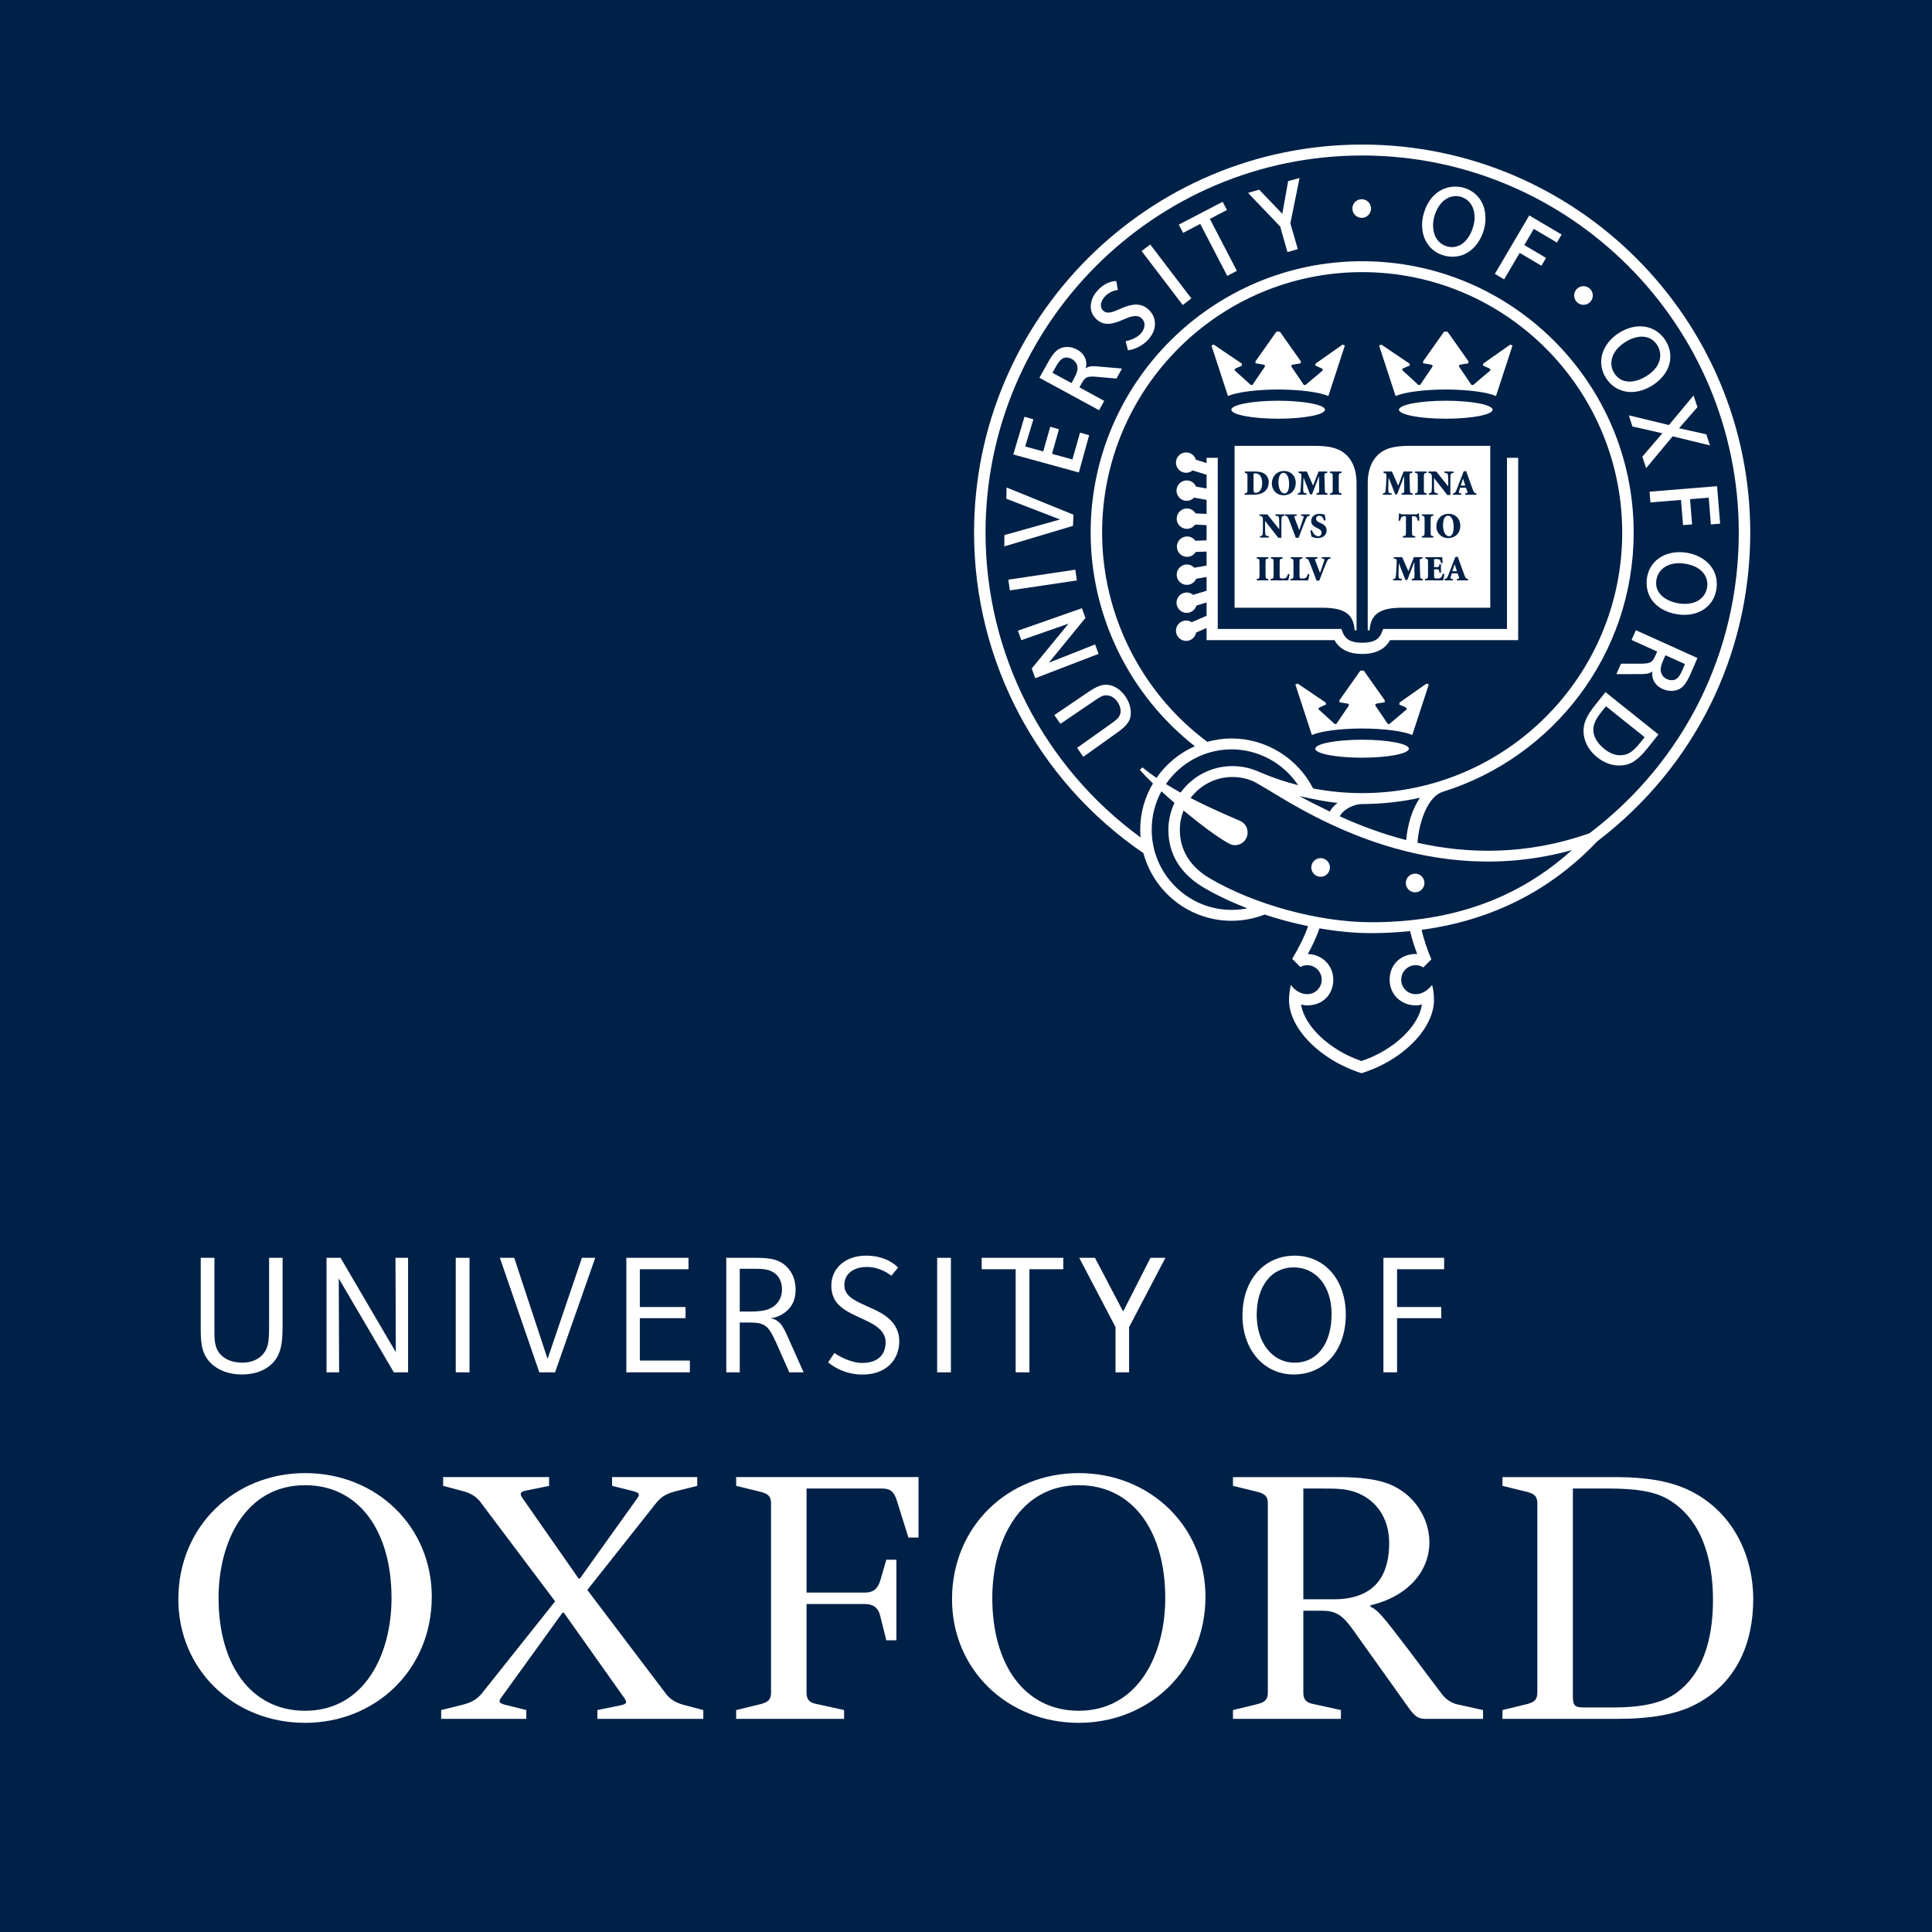 <svg width="109" height="109" viewBox="0 0 109 109" fill="none" xmlns="http://www.w3.org/2000/svg">
<path d="M0 0V109H109V0H0Z" fill="#002147"/>
<path d="M24.36 90.082C24.36 94.206 21.182 97.199 17.212 97.199C13.164 97.199 10.062 94.172 10.062 90.23C10.062 86.103 13.239 83.11 17.212 83.11C21.259 83.11 24.36 86.141 24.36 90.082ZM22.089 90.157C22.089 86.407 20.274 83.792 17.212 83.792C13.883 83.792 12.331 86.933 12.331 90.157C12.331 93.904 14.147 96.518 17.212 96.518C20.54 96.518 22.089 93.377 22.089 90.157Z" fill="white"/>
<path d="M68.01 90.082C68.01 94.206 64.833 97.199 60.862 97.199C56.814 97.199 53.711 94.172 53.711 90.23C53.711 86.103 56.89 83.11 60.862 83.11C64.909 83.11 68.01 86.141 68.01 90.082ZM65.742 90.157C65.742 86.407 63.924 83.792 60.862 83.792C57.533 83.792 55.983 86.933 55.983 90.157C55.983 93.904 57.798 96.518 60.862 96.518C64.19 96.518 65.742 93.377 65.742 90.157Z" fill="white"/>
<path d="M73.532 90.23H75.235C77.807 90.23 78.375 88.604 78.375 87.048C78.375 85.874 77.845 84.775 76.635 84.246C75.992 83.98 75.386 83.98 74.554 83.98H73.532V90.23V90.23ZM76.673 92.426C75.878 91.29 75.575 90.875 74.593 90.875H73.532V95.496C73.532 95.875 73.684 96.061 74.101 96.139L75.651 96.479V96.974H69.561V96.479L70.961 96.139C71.376 96.027 71.528 95.875 71.528 95.496V84.814C71.528 84.434 71.376 84.284 70.961 84.171L69.561 83.83V83.336H75.499C76.749 83.336 77.618 83.451 78.337 83.714C79.812 84.284 80.644 85.688 80.644 87.01C80.644 88.678 79.396 90.082 77.315 90.569V90.645C77.732 90.838 77.958 91.102 79.434 93.036L81.287 95.496C81.551 95.875 81.892 96.1 82.308 96.178L83.67 96.479V96.974H80.417C80.039 96.974 79.85 96.858 79.51 96.403L76.673 92.426Z" fill="white"/>
<path d="M50.005 87.995H50.573V92.542H50.005L49.664 91.179C49.55 90.684 49.248 90.496 48.795 90.496H45.503V95.496C45.503 95.875 45.655 96.061 46.071 96.138L47.622 96.479V96.974H41.533V96.479L42.932 96.138C43.348 96.026 43.5 95.875 43.5 95.496V84.814C43.5 84.434 43.348 84.284 42.932 84.171L41.533 83.83V83.335H51.821V86.748H51.253L50.611 84.7C50.459 84.171 50.232 83.98 49.779 83.98H45.504V89.851H48.795C49.248 89.851 49.513 89.664 49.665 89.169L50.005 87.995Z" fill="white"/>
<path d="M84.766 96.974V96.479L86.165 96.139C86.583 96.027 86.733 95.876 86.733 95.496V84.814C86.733 84.434 86.583 84.284 86.165 84.171L84.766 83.83V83.336H91.159C92.899 83.336 94.147 83.564 95.169 84.018C97.741 85.194 98.914 87.73 98.914 90.23C98.914 92.657 98.006 94.927 95.698 96.139C94.64 96.711 93.165 96.975 91.236 96.975H84.766V96.974ZM88.738 83.98V95.721C88.738 96.216 88.852 96.332 89.344 96.332H91.008C92.596 96.332 93.769 96.1 94.601 95.496C96.001 94.475 96.644 92.618 96.644 90.268C96.644 87.958 96.001 85.688 94.11 84.588C93.316 84.132 92.294 83.98 90.705 83.98H88.738V83.98Z" fill="white"/>
<path d="M29.694 96.479V96.974H24.89V96.479L26.099 96.178C26.555 96.061 26.856 95.914 27.158 95.573L31.32 90.346L27.158 84.814C26.895 84.434 26.555 84.246 26.137 84.132L25.002 83.83V83.335H30.979V83.83L29.694 84.093C29.238 84.171 29.352 84.359 29.578 84.663L32.642 89.057H32.718L35.858 84.663C36.085 84.359 36.161 84.246 35.745 84.132L34.534 83.83V83.335H39.338V83.83L38.128 84.132C37.675 84.246 37.371 84.396 37.068 84.737L33.135 89.703L37.522 95.496C37.788 95.875 38.128 96.061 38.544 96.178L39.679 96.479V96.974H33.703V96.479L34.988 96.216C35.443 96.139 35.367 95.991 35.139 95.682L31.811 90.986H31.735L28.369 95.65C28.142 95.953 28.066 96.062 28.482 96.178L29.694 96.479Z" fill="white"/>
<path d="M15.366 76.918C14.989 77.295 14.425 77.546 13.638 77.546C12.952 77.546 12.316 77.33 11.886 76.898C11.298 76.31 11.325 75.56 11.325 74.758V70.964H12.098V75.039C12.098 75.555 12.082 76.057 12.479 76.455C12.755 76.731 13.179 76.88 13.668 76.88C14.146 76.88 14.528 76.715 14.767 76.476C15.21 76.033 15.182 75.55 15.182 74.383V70.964H15.943V74.182C15.942 75.405 15.992 76.291 15.366 76.918Z" fill="white"/>
<path d="M22.22 77.425L19.112 72.129L19.132 77.425H18.422V70.964H19.214L22.332 76.289L22.313 70.964H23.023V77.425H22.22Z" fill="white"/>
<path d="M25.713 77.424V70.964H26.489V77.424H25.713Z" fill="white"/>
<path d="M31.315 77.424H30.427L28.202 70.964H29.011L30.893 76.667L32.831 70.964H33.582L31.315 77.424Z" fill="white"/>
<path d="M35.337 77.424V70.964H38.844V71.608H36.098V73.74H38.676V74.368H36.098V76.76H38.921V77.424H35.337V77.424Z" fill="white"/>
<path d="M43.825 71.937C43.456 71.566 42.975 71.583 42.45 71.583H41.735V73.995H41.992C42.643 73.995 43.344 74.029 43.787 73.586C44.001 73.372 44.12 73.072 44.12 72.744C44.12 72.381 43.977 72.089 43.825 71.937ZM44.53 77.424L43.788 75.75C43.329 74.72 43.12 74.614 42.185 74.614H41.735V77.424H40.975V70.964H42.366C43.227 70.964 43.876 70.958 44.384 71.467C44.707 71.79 44.887 72.22 44.887 72.759C44.887 73.207 44.757 73.581 44.486 73.868C44.254 74.116 43.87 74.334 43.452 74.378C43.679 74.392 43.867 74.514 43.988 74.636C44.164 74.812 44.292 75.078 44.48 75.501L45.337 77.424H44.53V77.424Z" fill="white"/>
<path d="M52.873 77.424V70.964H53.649V77.424H52.873Z" fill="white"/>
<path d="M58.078 71.608V77.424H57.302V71.608H55.385V70.964H59.99V71.608H58.078Z" fill="white"/>
<path d="M63.702 74.871V77.424H62.936V74.871L60.889 70.964H61.776L63.365 73.993L64.909 70.964L65.751 70.964L63.702 74.871Z" fill="white"/>
<path d="M72.986 71.502C71.722 71.502 70.901 72.571 70.901 74.182C70.901 75.787 71.815 76.88 73.027 76.88C74.375 76.88 75.126 75.732 75.126 74.131C75.126 72.555 74.24 71.502 72.986 71.502ZM72.989 77.546C71.319 77.546 70.098 76.166 70.098 74.223C70.098 72.228 71.306 70.842 73.048 70.842C74.737 70.842 75.928 72.213 75.928 74.164C75.929 76.164 74.734 77.546 72.989 77.546Z" fill="white"/>
<path d="M78.82 71.608V73.74H81.314V74.368H78.82V77.424H78.05V70.964H81.476V71.608H78.82V71.608Z" fill="white"/>
<path d="M46.901 72.54C46.901 71.548 47.699 70.841 48.864 70.841C50.044 70.841 50.609 71.451 50.667 71.514L50.289 71.973C50.144 71.861 49.628 71.481 48.915 71.481C48.092 71.481 47.636 71.912 47.636 72.497C47.636 72.78 47.752 72.984 47.939 73.151C48.16 73.35 48.483 73.496 48.83 73.657C49.262 73.856 49.855 74.08 50.252 74.492C50.527 74.777 50.735 75.149 50.735 75.658C50.735 76.733 49.99 77.55 48.651 77.55C47.51 77.55 46.79 76.921 46.722 76.858L47.078 76.334C47.261 76.47 47.977 76.895 48.632 76.895C49.603 76.895 49.966 76.363 49.966 75.721C49.966 75.422 49.83 75.183 49.63 74.989C49.328 74.699 48.873 74.505 48.437 74.305C48.003 74.107 47.586 73.899 47.29 73.588C47.096 73.383 46.901 73.048 46.901 72.54Z" fill="white"/>
<path d="M85.021 25.829C85.021 25.829 85.021 34.892 85.021 35.484C84.447 35.484 78.038 35.484 78.038 35.484L77.958 35.682C77.837 35.983 77.619 36.262 76.857 36.262C76.095 36.262 75.877 35.983 75.755 35.682L75.676 35.484C75.676 35.484 69.279 35.484 68.704 35.484C68.704 34.892 68.704 25.829 68.704 25.829H68.073V26.123L67.468 25.937C67.398 25.699 67.18 25.524 66.92 25.524C66.603 25.524 66.345 25.781 66.345 26.099C66.345 26.416 66.603 26.674 66.92 26.674C67.058 26.674 67.184 26.623 67.283 26.541L68.073 26.784V27.56L67.479 27.454C67.392 27.249 67.189 27.105 66.951 27.105C66.635 27.105 66.377 27.362 66.377 27.68C66.377 27.998 66.635 28.255 66.951 28.255C67.115 28.255 67.262 28.185 67.367 28.075L68.073 28.202V28.994L67.452 28.966C67.352 28.799 67.171 28.686 66.962 28.686C66.645 28.686 66.387 28.943 66.387 29.261C66.387 29.578 66.645 29.836 66.962 29.836C67.153 29.836 67.321 29.741 67.426 29.597L68.073 29.626V30.486L67.439 30.508C67.335 30.362 67.165 30.266 66.972 30.266C66.656 30.266 66.398 30.524 66.398 30.841C66.398 31.159 66.656 31.416 66.972 31.416C67.18 31.416 67.36 31.305 67.461 31.14L68.073 31.118V31.91L67.379 32.03C67.275 31.918 67.127 31.847 66.962 31.847C66.645 31.847 66.387 32.105 66.387 32.422C66.387 32.74 66.645 32.998 66.962 32.998C67.197 32.998 67.399 32.855 67.488 32.652L68.073 32.551V33.329L67.315 33.561C67.216 33.479 67.09 33.427 66.951 33.427C66.635 33.427 66.377 33.685 66.377 34.003C66.377 34.32 66.635 34.578 66.951 34.578C67.212 34.578 67.43 34.403 67.5 34.164L68.073 33.989V34.741L67.235 35.103C67.145 35.044 67.037 35.008 66.92 35.008C66.603 35.008 66.345 35.266 66.345 35.583C66.345 35.901 66.603 36.159 66.92 36.159C67.202 36.159 67.436 35.953 67.484 35.684L68.073 35.429V36.116C68.073 36.116 74.953 36.116 75.287 36.116C75.58 36.628 76.087 36.894 76.857 36.894C77.626 36.894 78.133 36.628 78.427 36.116C78.761 36.116 85.652 36.116 85.652 36.116V25.829H85.021Z" fill="white"/>
<path d="M72.111 23.623C73.569 23.623 74.751 23.396 74.751 23.116C74.751 22.836 73.569 22.609 72.111 22.609C70.653 22.609 69.471 22.836 69.471 23.116C69.471 23.396 70.653 23.623 72.111 23.623Z" fill="white"/>
<path d="M75.746 19.442L74.221 20.514L74.208 20.623L74.571 20.786C74.642 20.822 74.643 20.88 74.607 20.915L73.649 21.724L73.559 21.716L72.88 20.715C72.834 20.65 72.85 20.585 72.933 20.572L73.388 20.497V20.382L72.208 18.712H72.013L70.834 20.382V20.497L71.289 20.572C71.371 20.585 71.388 20.65 71.341 20.715L70.662 21.716L70.572 21.724L69.678 20.915C69.641 20.88 69.642 20.822 69.713 20.786L70.076 20.623L70.062 20.514L68.475 19.442L68.347 19.492L69.279 22.344C69.752 22.131 70.838 21.981 72.111 21.975C73.383 21.981 74.47 22.131 74.943 22.344L75.875 19.492L75.746 19.442Z" fill="white"/>
<path d="M76.846 42.748C78.304 42.748 79.486 42.521 79.486 42.241C79.486 41.961 78.304 41.734 76.846 41.734C75.388 41.734 74.205 41.961 74.205 42.241C74.205 42.521 75.388 42.748 76.846 42.748Z" fill="white"/>
<path d="M80.481 38.566L78.957 39.639L78.944 39.748L79.306 39.911C79.377 39.947 79.378 40.005 79.342 40.039L78.384 40.849L78.294 40.841L77.616 39.84C77.569 39.775 77.586 39.71 77.667 39.696L78.123 39.622V39.507L76.943 37.837H76.748L75.569 39.507V39.622L76.024 39.696C76.105 39.71 76.122 39.775 76.076 39.84L75.397 40.841L75.306 40.849L74.413 40.039C74.376 40.005 74.377 39.947 74.448 39.911L74.811 39.748L74.798 39.639L73.21 38.566L73.082 38.617L74.014 41.469C74.487 41.256 75.574 41.106 76.846 41.1C78.118 41.106 79.205 41.256 79.678 41.469L80.61 38.617L80.481 38.566Z" fill="white"/>
<path d="M81.569 23.623C83.028 23.623 84.21 23.396 84.21 23.116C84.21 22.836 83.028 22.609 81.569 22.609C80.111 22.609 78.928 22.836 78.928 23.116C78.928 23.396 80.111 23.623 81.569 23.623Z" fill="white"/>
<path d="M85.204 19.442L83.68 20.514L83.667 20.623L84.029 20.786C84.101 20.822 84.102 20.88 84.065 20.915L83.108 21.724L83.017 21.716L82.339 20.715C82.292 20.65 82.309 20.585 82.391 20.572L82.846 20.497V20.382L81.666 18.712H81.472L80.292 20.382V20.497L80.747 20.572C80.829 20.585 80.846 20.65 80.799 20.715L80.121 21.716L80.03 21.724L79.136 20.904C79.1 20.869 79.1 20.811 79.172 20.776L79.534 20.623L79.521 20.514L77.934 19.442L77.805 19.492L78.737 22.344C79.21 22.131 80.297 21.981 81.57 21.975C82.842 21.981 83.928 22.131 84.401 22.344L85.334 19.492L85.204 19.442Z" fill="white"/>
<path d="M76.534 27.26C76.534 26.448 76.259 25.794 75.666 25.444C75.294 25.226 74.79 25.154 74.169 25.154L69.653 25.154V34.287H74.568C75.701 34.287 76.368 34.542 76.426 35.56H76.534L76.534 27.26ZM73.218 27.833C73.314 27.825 73.352 27.805 73.365 27.73C73.374 27.668 73.387 27.561 73.397 27.378L73.419 26.971C73.433 26.718 73.417 26.696 73.258 26.681V26.602H73.731L74.083 27.4L74.39 26.602H74.879V26.681C74.726 26.695 74.718 26.703 74.724 26.915L74.744 27.589C74.75 27.812 74.754 27.818 74.899 27.833V27.911H74.27V27.833C74.42 27.818 74.426 27.812 74.424 27.589L74.418 26.88H74.41L74.022 27.889H73.913L73.546 26.951H73.541L73.527 27.398C73.521 27.571 73.523 27.667 73.531 27.73C73.54 27.804 73.584 27.823 73.714 27.833V27.911H73.218V27.833V27.833ZM74.357 29.812L74.327 29.798C74.162 29.721 73.975 29.617 73.975 29.401C73.975 29.174 74.14 28.988 74.455 28.988C74.517 28.988 74.582 28.996 74.64 29.013C74.686 29.024 74.719 29.032 74.744 29.041C74.752 29.119 74.767 29.218 74.788 29.355L74.7 29.369C74.656 29.236 74.586 29.093 74.427 29.093C74.324 29.093 74.252 29.172 74.252 29.268C74.252 29.369 74.33 29.427 74.459 29.486L74.503 29.506C74.688 29.591 74.847 29.693 74.847 29.929C74.847 30.176 74.648 30.357 74.336 30.357C74.256 30.357 74.173 30.341 74.119 30.323C74.059 30.303 74.016 30.287 73.993 30.275C73.976 30.182 73.95 30.074 73.926 29.939L74.014 29.913C74.056 30.03 74.175 30.253 74.372 30.253C74.476 30.253 74.557 30.185 74.557 30.054C74.558 29.935 74.479 29.869 74.357 29.812ZM73.034 29.202C73.07 29.314 73.228 29.712 73.303 29.909C73.365 29.737 73.494 29.353 73.526 29.258C73.568 29.135 73.556 29.113 73.466 29.103L73.406 29.097V29.019H73.892V29.098C73.777 29.112 73.749 29.122 73.671 29.305C73.659 29.333 73.413 29.931 73.263 30.341H73.108C72.969 29.979 72.781 29.482 72.708 29.292C72.642 29.119 72.602 29.109 72.505 29.097V29.019H73.154V29.098L73.086 29.105C73.011 29.113 73.011 29.131 73.034 29.202ZM72.451 26.572C72.82 26.572 73.103 26.842 73.103 27.241C73.103 27.672 72.809 27.942 72.424 27.942C72.018 27.942 71.754 27.645 71.754 27.275C71.755 26.949 71.971 26.572 72.451 26.572ZM70.216 27.912V27.833C70.363 27.821 70.379 27.806 70.379 27.589V26.925C70.379 26.708 70.363 26.693 70.232 26.682V26.603H70.819C71.067 26.603 71.272 26.652 71.406 26.782C71.501 26.873 71.579 27.022 71.579 27.195C71.579 27.696 71.199 27.912 70.735 27.912H70.216V27.912ZM71.554 31.513C71.415 31.525 71.4 31.539 71.4 31.756V32.421C71.4 32.638 71.415 32.652 71.554 32.665V32.743H70.903V32.665C71.041 32.653 71.057 32.638 71.057 32.421V31.757C71.057 31.54 71.041 31.526 70.903 31.514V31.435H71.554V31.513ZM71.586 30.328H71.085V30.249C71.174 30.245 71.226 30.217 71.236 30.146C71.244 30.083 71.252 29.973 71.252 29.761V29.391C71.252 29.242 71.248 29.216 71.208 29.159C71.178 29.117 71.127 29.103 71.055 29.097V29.019H71.5L72.169 29.855H72.173V29.585C72.173 29.373 72.165 29.262 72.157 29.2C72.147 29.129 72.093 29.104 71.96 29.097V29.019H72.472V29.098C72.371 29.102 72.319 29.13 72.309 29.2C72.302 29.262 72.293 29.373 72.293 29.585V30.342H72.12L71.376 29.392H71.372V29.762C71.372 29.974 71.38 30.084 71.389 30.147C71.398 30.218 71.453 30.243 71.585 30.25V30.328H71.586ZM72.682 32.743H71.685V32.665C71.838 32.653 71.854 32.638 71.854 32.421V31.757C71.854 31.54 71.838 31.526 71.703 31.514V31.435H72.357V31.514C72.212 31.526 72.196 31.54 72.196 31.757V32.447C72.196 32.552 72.2 32.602 72.236 32.621C72.268 32.637 72.314 32.639 72.376 32.639C72.441 32.639 72.527 32.633 72.57 32.581C72.602 32.543 72.636 32.488 72.668 32.382L72.755 32.396C72.743 32.471 72.7 32.681 72.682 32.743ZM73.804 32.743H72.806V32.665C72.959 32.653 72.975 32.638 72.975 32.421V31.757C72.975 31.54 72.959 31.526 72.825 31.514V31.435H73.478V31.514C73.333 31.526 73.317 31.54 73.317 31.757V32.447C73.317 32.552 73.322 32.602 73.358 32.621C73.39 32.637 73.436 32.639 73.498 32.639C73.563 32.639 73.649 32.633 73.691 32.581C73.724 32.543 73.757 32.488 73.79 32.382L73.876 32.396C73.865 32.471 73.822 32.681 73.804 32.743ZM75.062 31.513C74.948 31.527 74.92 31.537 74.841 31.72C74.829 31.748 74.584 32.347 74.433 32.757H74.278C74.14 32.395 73.951 31.897 73.878 31.708C73.812 31.535 73.772 31.525 73.675 31.513V31.434H74.325V31.513L74.256 31.521C74.182 31.529 74.182 31.547 74.204 31.617C74.24 31.73 74.399 32.127 74.473 32.324C74.536 32.153 74.664 31.768 74.697 31.673C74.739 31.551 74.726 31.528 74.636 31.518L74.576 31.512V31.433H75.062V31.513V31.513ZM75.686 26.681C75.547 26.693 75.531 26.707 75.531 26.924V27.589C75.531 27.806 75.547 27.82 75.686 27.833V27.911H75.034V27.833C75.173 27.82 75.189 27.806 75.189 27.589V26.924C75.189 26.707 75.173 26.693 75.034 26.681V26.602H75.686V26.681Z" fill="white"/>
<path d="M70.819 26.704C70.773 26.704 70.747 26.71 70.733 26.718C70.723 26.722 70.721 26.768 70.721 26.819V27.592C70.721 27.771 70.765 27.805 70.861 27.805C71.034 27.805 71.21 27.614 71.21 27.257C71.21 26.825 70.99 26.704 70.819 26.704Z" fill="white"/>
<path d="M72.462 27.837C72.635 27.837 72.729 27.67 72.729 27.305C72.729 26.901 72.585 26.677 72.411 26.677C72.257 26.677 72.128 26.854 72.128 27.206C72.128 27.571 72.264 27.837 72.462 27.837Z" fill="white"/>
<path d="M82.065 31.843L81.94 32.228H82.198L82.071 31.843H82.065Z" fill="white"/>
<path d="M82.537 27.011L82.412 27.396H82.669L82.543 27.011H82.537Z" fill="white"/>
<path d="M81.411 29.622C81.411 29.987 81.548 30.253 81.745 30.253C81.918 30.253 82.012 30.086 82.012 29.721C82.012 29.317 81.868 29.093 81.695 29.093C81.54 29.093 81.411 29.27 81.411 29.622Z" fill="white"/>
<path d="M79.53 25.154C78.909 25.154 78.405 25.225 78.033 25.444C77.44 25.794 77.166 26.448 77.166 27.26L77.165 35.56H77.273C77.331 34.542 77.998 34.287 79.13 34.287H84.078V25.154L79.53 25.154ZM80.589 26.602H81.033L81.702 27.438H81.706V27.168C81.706 26.957 81.698 26.846 81.69 26.784C81.68 26.713 81.626 26.687 81.493 26.681V26.602H82.006V26.681C81.905 26.685 81.853 26.713 81.843 26.784C81.835 26.846 81.826 26.957 81.826 27.168V27.926H81.654L80.91 26.975H80.905V27.346C80.905 27.557 80.914 27.668 80.922 27.73C80.932 27.801 80.986 27.827 81.118 27.833V27.912H80.618V27.833C80.706 27.828 80.758 27.801 80.769 27.73C80.777 27.668 80.785 27.557 80.785 27.346V26.975C80.785 26.826 80.781 26.8 80.74 26.744C80.71 26.701 80.66 26.688 80.588 26.681V26.602H80.589ZM82.386 29.657C82.386 30.088 82.093 30.357 81.707 30.357C81.301 30.357 81.037 30.061 81.037 29.691C81.037 29.365 81.254 28.988 81.735 28.988C82.103 28.988 82.386 29.258 82.386 29.657ZM80.87 30.249V30.328H80.218V30.249C80.357 30.237 80.373 30.223 80.373 30.005V29.341C80.373 29.123 80.357 29.109 80.218 29.097V29.019H80.87V29.098C80.731 29.11 80.715 29.124 80.715 29.341V30.006C80.715 30.223 80.731 30.236 80.87 30.249ZM79.835 27.833C79.974 27.821 79.989 27.806 79.989 27.589V26.925C79.989 26.708 79.974 26.693 79.835 26.682V26.603H80.486V26.682C80.347 26.693 80.332 26.708 80.332 26.925V27.589C80.332 27.806 80.347 27.821 80.486 27.833V27.912H79.835V27.833ZM79.847 30.249V30.328H79.144V30.249C79.305 30.237 79.321 30.223 79.321 30.005V29.123H79.287C79.151 29.123 79.097 29.148 79.065 29.184C79.041 29.214 79.017 29.266 78.991 29.379H78.907C78.915 29.21 78.927 29.071 78.93 28.969H78.993C79.023 29.015 79.043 29.019 79.097 29.019H79.899C79.952 29.019 79.961 29.007 79.994 28.969H80.056C80.058 29.053 80.068 29.224 80.078 29.373L79.99 29.379C79.96 29.259 79.938 29.206 79.907 29.172C79.873 29.135 79.807 29.123 79.71 29.123H79.662V30.005C79.662 30.223 79.678 30.236 79.847 30.249ZM78.514 27.912H78.018V27.833C78.114 27.825 78.152 27.805 78.165 27.73C78.175 27.668 78.187 27.561 78.197 27.378L78.219 26.971C78.233 26.718 78.217 26.696 78.058 26.681V26.602H78.53L78.883 27.4L79.19 26.602H79.679V26.681C79.526 26.695 79.518 26.703 79.524 26.915L79.544 27.589C79.55 27.812 79.554 27.818 79.699 27.833V27.911H79.07V27.833C79.22 27.818 79.226 27.812 79.224 27.589L79.218 26.88H79.21L78.822 27.889H78.714L78.346 26.951H78.341L78.328 27.398C78.321 27.571 78.323 27.667 78.331 27.73C78.339 27.804 78.384 27.823 78.514 27.833V27.912ZM80.276 32.743H79.647V32.665C79.797 32.651 79.803 32.645 79.801 32.421L79.795 31.712H79.787L79.399 32.721H79.291L78.923 31.783H78.919L78.905 32.23C78.898 32.403 78.9 32.5 78.909 32.562C78.917 32.637 78.961 32.655 79.092 32.665V32.743H78.595V32.665C78.692 32.657 78.73 32.637 78.742 32.562C78.752 32.5 78.764 32.393 78.774 32.21L78.796 31.803C78.811 31.549 78.795 31.527 78.636 31.513V31.434H79.108L79.46 32.232L79.767 31.434H80.256V31.513C80.103 31.527 80.095 31.535 80.101 31.747L80.121 32.421C80.127 32.644 80.131 32.651 80.276 32.665V32.743H80.276ZM81.42 32.743H80.396V32.665C80.551 32.653 80.567 32.638 80.567 32.421V31.757C80.567 31.54 80.551 31.526 80.416 31.514V31.435H81.369C81.371 31.469 81.381 31.616 81.391 31.767L81.303 31.773C81.283 31.674 81.261 31.618 81.229 31.585C81.197 31.551 81.13 31.539 81.024 31.539H80.99C80.913 31.539 80.909 31.539 80.909 31.609V31.998H81.01C81.183 31.998 81.189 31.986 81.209 31.833H81.297V32.308H81.209C81.189 32.131 81.183 32.118 81.01 32.118H80.909V32.447C80.909 32.551 80.913 32.602 80.95 32.62C80.982 32.636 81.028 32.638 81.09 32.638C81.171 32.638 81.259 32.626 81.303 32.578C81.337 32.541 81.372 32.467 81.402 32.37L81.49 32.385C81.48 32.483 81.438 32.689 81.42 32.743ZM82.827 32.743H82.195V32.665L82.256 32.657C82.33 32.647 82.334 32.626 82.308 32.554L82.236 32.349H81.906L81.846 32.542C81.82 32.629 81.82 32.648 81.912 32.658L81.97 32.665V32.743H81.502V32.665C81.605 32.651 81.635 32.642 81.701 32.474L82.103 31.433L82.241 31.404L82.378 31.785C82.465 32.025 82.551 32.262 82.627 32.468C82.692 32.642 82.728 32.653 82.826 32.665V32.743H82.827ZM83.299 27.912H82.667V27.833L82.728 27.825C82.802 27.815 82.806 27.795 82.78 27.722L82.708 27.517H82.378L82.317 27.71C82.292 27.797 82.292 27.817 82.384 27.827L82.442 27.833V27.912H81.974V27.833C82.076 27.819 82.107 27.81 82.173 27.642L82.575 26.601L82.713 26.572L82.85 26.953C82.936 27.192 83.023 27.43 83.099 27.636C83.164 27.81 83.2 27.821 83.298 27.833V27.912H83.299Z" fill="white"/>
<path d="M74.507 49.467C74.797 49.467 75.032 49.231 75.032 48.941C75.032 48.65 74.797 48.414 74.507 48.414C74.216 48.414 73.981 48.65 73.981 48.941C73.981 49.231 74.216 49.467 74.507 49.467Z" fill="white"/>
<path d="M79.838 50.343C80.129 50.343 80.364 50.107 80.364 49.817C80.364 49.526 80.129 49.29 79.838 49.29C79.548 49.29 79.313 49.526 79.313 49.817C79.313 50.107 79.548 50.343 79.838 50.343Z" fill="white"/>
<path d="M76.825 12.292C77.115 12.292 77.351 12.056 77.351 11.765C77.351 11.474 77.115 11.239 76.825 11.239C76.535 11.239 76.299 11.474 76.299 11.765C76.299 12.056 76.535 12.292 76.825 12.292Z" fill="white"/>
<path d="M89.337 17.198C89.628 17.198 89.863 16.962 89.863 16.671C89.863 16.381 89.628 16.145 89.337 16.145C89.047 16.145 88.811 16.381 88.811 16.671C88.811 16.962 89.047 17.198 89.337 17.198Z" fill="white"/>
<path d="M63.494 39.295C63.696 39.586 63.798 39.897 63.797 40.22C63.797 40.588 63.674 40.886 63.016 41.342L61.118 42.697L60.768 42.193C60.768 42.193 62.713 40.807 62.745 40.785C63.081 40.552 63.224 40.383 63.224 40.116C63.224 39.948 63.163 39.764 63.041 39.589C62.851 39.314 62.607 39.227 62.392 39.227C62.196 39.226 61.986 39.364 61.612 39.625L59.827 40.838L59.484 40.343L61.183 39.191C61.656 38.858 62.032 38.63 62.382 38.631C62.893 38.632 63.266 38.965 63.494 39.295Z" fill="white"/>
<path d="M57.427 35.583L61.039 34.315L61.239 34.863L59.172 37.391L61.784 36.356L61.979 36.89L58.408 38.263L58.209 37.715L60.285 35.184L57.621 36.117L57.427 35.583Z" fill="white"/>
<path d="M56.886 32.703L60.667 32.141L60.757 32.748L56.976 33.309L56.886 32.703Z" fill="white"/>
<path d="M56.775 28.138L56.789 27.503L60.562 29.038L60.536 29.668L56.662 30.826L56.666 30.189L59.807 29.308L56.775 28.138Z" fill="white"/>
<path d="M60.225 19.575C59.685 19.576 59.435 19.885 59.09 20.509L58.642 21.314L62.008 23.144L62.299 22.618L60.9 21.853L60.982 21.701C61.217 21.275 61.299 21.21 61.899 21.261L62.99 21.358L63.301 20.792L62.045 20.685C61.792 20.661 61.593 20.643 61.431 20.69C61.377 20.705 61.313 20.738 61.251 20.783C61.265 20.714 61.291 20.648 61.291 20.578C61.292 20.47 61.277 20.363 61.245 20.266C61.171 20.041 61.011 19.859 60.769 19.725C60.589 19.625 60.408 19.574 60.225 19.575ZM59.545 20.735C59.77 20.326 59.929 20.172 60.166 20.173C60.254 20.173 60.365 20.195 60.476 20.256C60.619 20.336 60.729 20.468 60.77 20.61C60.785 20.666 60.792 20.721 60.791 20.776C60.789 21.003 60.663 21.232 60.531 21.47L60.452 21.612L59.375 21.033L59.545 20.735Z" fill="white"/>
<path d="M64.408 14.165L64.894 13.794L67.214 16.836L66.727 17.208L64.408 14.165Z" fill="white"/>
<path d="M66.507 12.673L68.979 11.384L69.221 11.848L68.258 12.35L69.782 15.281L69.239 15.564L67.715 12.633L66.748 13.138L66.507 12.673Z" fill="white"/>
<path d="M72.674 10.22L73.319 10.04L72.8 12.601L73.22 14.054L72.637 14.223L72.226 12.78L70.412 10.883L71.04 10.701L72.346 12.063L72.674 10.22Z" fill="white"/>
<path d="M84.337 15.452L86.278 12.155L88.103 13.232L87.838 13.683L86.534 12.914L85.998 13.826L87.225 14.55L86.965 14.992L85.738 14.268L84.86 15.761L84.337 15.452Z" fill="white"/>
<path d="M94.158 23.979L95.549 22.311L95.766 22.972L94.73 24.159L96.269 24.505L96.473 25.128L94.367 24.617L92.871 26.413L92.659 25.763L93.787 24.445L92.099 24.06L91.894 23.432L94.158 23.979Z" fill="white"/>
<path d="M93.065 27.74L96.874 27.429L97.047 29.545L96.525 29.587L96.403 28.077L95.349 28.163L95.465 29.585L94.955 29.626L94.838 28.205L93.114 28.346L93.065 27.74Z" fill="white"/>
<path d="M94.75 31.152C94.308 31.152 93.902 31.272 93.581 31.505C93.004 31.924 92.899 32.525 92.899 32.877C92.899 34.171 94.113 34.688 95.025 34.688C95.463 34.689 95.864 34.57 96.18 34.34C96.823 33.874 96.859 33.172 96.859 32.946C96.859 31.817 95.822 31.152 94.75 31.152ZM95.05 34.069C94.306 34.069 93.436 33.663 93.436 32.911C93.436 32.639 93.531 32.273 93.867 32.029C94.094 31.864 94.389 31.776 94.719 31.776C95.098 31.776 95.782 31.883 96.141 32.379C96.264 32.549 96.327 32.747 96.327 32.959C96.327 33.252 96.207 33.6 95.893 33.828C95.672 33.989 95.379 34.069 95.05 34.069Z" fill="white"/>
<path d="M92.531 18.411C92.145 18.411 91.734 18.534 91.337 18.786C90.603 19.252 90.335 19.92 90.335 20.408C90.335 20.724 90.422 21.034 90.602 21.318C91.01 21.963 91.621 22.12 92.034 22.118C92.429 22.116 92.845 21.985 93.238 21.736C93.711 21.435 94.237 20.878 94.237 20.122C94.237 19.809 94.148 19.5 93.967 19.214C93.632 18.686 93.108 18.411 92.531 18.411ZM91.936 21.529C91.593 21.529 91.283 21.385 91.07 21.048C90.961 20.876 90.908 20.691 90.907 20.503C90.905 20.07 91.179 19.626 91.68 19.307C92.012 19.096 92.338 18.993 92.629 18.994C92.998 18.994 93.298 19.156 93.498 19.472C93.616 19.659 93.67 19.857 93.67 20.055C93.67 20.478 93.403 20.892 92.918 21.2C92.579 21.415 92.237 21.529 91.936 21.529Z" fill="white"/>
<path d="M82.104 10.528C81.307 10.528 80.613 11.065 80.334 12.019C80.271 12.231 80.232 12.441 80.232 12.644C80.232 13.027 80.296 13.329 80.452 13.615C80.806 14.263 81.453 14.484 81.945 14.484C82.223 14.484 82.49 14.42 82.736 14.286C83.381 13.933 83.807 13.113 83.807 12.329C83.807 11.988 83.741 11.667 83.59 11.393C83.28 10.828 82.706 10.528 82.104 10.528ZM81.907 13.941C81.631 13.941 81.231 13.806 81.007 13.397C80.899 13.199 80.851 12.959 80.851 12.71C80.851 12.025 81.307 11.063 82.14 11.063C82.607 11.063 83.195 11.412 83.195 12.277C83.195 12.829 82.807 13.941 81.907 13.941Z" fill="white"/>
<path d="M60.933 24.409L61.447 24.554L60.867 26.656L57.168 25.641L57.8 23.514L58.303 23.656L57.839 25.189L58.858 25.469L59.252 24.077L59.744 24.217L59.352 25.605L60.505 25.922L60.933 24.409Z" fill="white"/>
<path d="M61.903 16.412C62.434 15.816 62.977 15.857 62.977 15.857L63.07 16.362C63.07 16.362 62.651 16.376 62.323 16.744C62.181 16.904 62.109 17.071 62.109 17.222C62.109 17.346 62.157 17.454 62.254 17.541C62.519 17.777 62.972 17.515 63.255 17.401C63.473 17.311 63.782 17.184 64.092 17.184C64.323 17.184 64.561 17.25 64.779 17.445C65.033 17.673 65.161 17.959 65.161 18.259C65.161 18.584 65.035 18.873 64.781 19.158C64.293 19.704 63.638 19.764 63.638 19.764L63.508 19.252C63.894 19.163 64.186 19.014 64.364 18.815C64.504 18.659 64.572 18.483 64.572 18.33C64.572 18.185 64.512 18.051 64.394 17.945C64.298 17.86 64.182 17.829 64.055 17.831C63.81 17.831 63.516 17.972 63.273 18.073C62.809 18.265 62.319 18.42 61.88 18.028C61.657 17.828 61.538 17.577 61.538 17.299C61.538 17.003 61.655 16.69 61.903 16.412Z" fill="white"/>
<path d="M92.05 36.106L93.495 36.761L93.423 36.923C93.227 37.369 93.151 37.441 92.548 37.444L91.454 37.445L91.193 38.035L92.455 38.031C92.71 38.031 92.909 38.031 93.065 37.971C93.115 37.952 93.172 37.92 93.225 37.877C93.222 37.91 93.211 37.941 93.211 37.974C93.209 38.115 93.235 38.254 93.288 38.376C93.46 38.78 93.932 38.979 94.276 38.978C94.884 38.977 95.117 38.613 95.412 37.943C95.423 37.918 95.767 37.123 95.767 37.123L92.292 35.555L92.05 36.106ZM94.306 38.376C94.134 38.376 93.841 38.277 93.731 37.991C93.704 37.919 93.692 37.845 93.692 37.771C93.694 37.561 93.794 37.344 93.895 37.115L93.96 36.968L95.062 37.463L94.94 37.758C94.734 38.226 94.601 38.375 94.306 38.376Z" fill="white"/>
<path d="M90.037 39.727C89.641 40.224 89.34 40.668 89.34 41.242C89.34 41.729 89.561 42.283 90.12 42.73C90.491 43.027 90.91 43.187 91.341 43.187C91.873 43.187 92.299 43.028 92.962 42.196L93.565 41.436L90.578 39.048L90.037 39.727ZM91.399 42.609C91.095 42.609 90.81 42.491 90.514 42.254C90.213 42.013 89.893 41.639 89.893 41.16C89.893 40.828 90.074 40.511 90.351 40.163L90.605 39.846L92.787 41.59L92.621 41.799C92.215 42.308 91.939 42.609 91.399 42.609Z" fill="white"/>
<path d="M98.746 30.049C98.746 17.977 88.924 8.156 76.85 8.156C64.778 8.156 54.955 17.977 54.955 30.049C54.955 37.291 58.526 44.042 64.509 48.132C65.098 50.326 67.102 51.949 69.484 51.949C70.129 51.949 70.753 51.827 71.347 51.597C72.148 51.862 72.976 52.081 73.801 52.252C73.569 52.917 73.23 53.547 72.906 54.092C72.906 54.092 72.913 54.091 72.924 54.088C72.918 54.093 72.912 54.096 72.906 54.1L73.362 54.556C73.478 54.493 73.61 54.453 73.751 54.453C74.202 54.453 74.569 54.82 74.569 55.272C74.569 55.723 74.202 56.09 73.751 56.09C73.358 56.09 73.013 55.838 72.831 55.568C72.831 55.568 72.725 55.936 72.725 56.421C72.722 57.994 74.436 59.791 76.814 60.549C79.189 59.808 80.903 57.998 80.902 56.424C80.902 55.883 80.796 55.568 80.796 55.568C80.613 55.788 80.317 56.09 79.871 56.09C79.42 56.09 79.053 55.723 79.053 55.272C79.053 54.82 79.42 54.453 79.871 54.453C80.029 54.453 80.175 54.5 80.3 54.578L80.743 54.135C80.753 54.138 80.76 54.139 80.76 54.139C80.509 53.54 80.326 52.988 80.202 52.46C84.139 51.929 87.46 50.26 90.102 47.479L90.1 47.477C95.595 43.295 98.746 36.952 98.746 30.049ZM69.485 51.334C66.999 51.334 64.977 49.303 64.977 46.806C64.977 46.024 65.175 45.288 65.524 44.645C65.756 44.856 66.005 45.075 66.262 45.296C66.043 45.76 65.917 46.276 65.917 46.822C65.917 48.18 66.601 49.302 67.895 50.066C68.638 50.505 69.48 50.901 70.37 51.246C70.081 51.304 69.785 51.334 69.485 51.334ZM76.85 44.746C75.913 44.746 74.989 44.656 74.083 44.483C73.209 42.767 71.419 41.663 69.485 41.663C69.01 41.663 68.552 41.733 68.114 41.853C64.397 39.087 62.179 34.687 62.179 30.049C62.179 21.946 68.761 15.353 76.85 15.353C84.94 15.353 91.522 21.946 91.522 30.049C91.522 38.153 84.94 44.746 76.85 44.746ZM80.115 45.008C79.675 45.637 79.413 46.511 79.335 47.395C77.946 47.037 76.687 46.555 75.588 46.054C75.797 45.649 76.394 45.362 76.85 45.362C77.971 45.361 79.062 45.237 80.115 45.008ZM75.464 45.297C75.278 45.436 75.127 45.602 75.021 45.786C74.466 45.516 73.77 45.169 73.315 44.914C73.96 45.057 74.802 45.238 75.464 45.297ZM69.485 42.278C70.995 42.278 72.409 43.054 73.237 44.297C72.512 44.113 71.799 43.873 71.104 43.576L71.102 43.581L71.079 43.568C70.593 43.338 70.072 43.222 69.531 43.222C68.327 43.222 67.263 43.813 66.606 44.717C66.329 44.563 66.052 44.401 65.78 44.233C66.596 43.053 67.951 42.278 69.485 42.278ZM79.871 53.822C79.064 53.822 78.401 54.394 78.401 55.272C78.401 56.131 79.073 56.722 79.871 56.722C79.992 56.722 80.108 56.701 80.221 56.672C80.052 57.888 78.638 59.249 76.814 59.861C75.005 59.254 73.591 57.882 73.404 56.673C73.516 56.702 73.631 56.722 73.752 56.722C74.623 56.722 75.222 56.112 75.222 55.272C75.222 54.471 74.594 53.842 73.783 53.825C74.031 53.372 74.267 52.891 74.443 52.376C75.446 52.55 76.435 52.646 77.354 52.646C78.108 52.646 78.84 52.605 79.555 52.532C79.65 52.947 79.791 53.381 79.956 53.829C79.928 53.827 79.9 53.822 79.871 53.822ZM77.354 52.031C74.418 52.031 70.754 51.031 68.237 49.544C67.474 49.093 66.564 48.255 66.564 46.822C66.564 46.435 66.641 46.066 66.774 45.727C67.714 46.504 68.686 47.233 69.294 47.568C69.435 47.645 69.516 47.682 69.679 47.682C70.07 47.682 70.387 47.364 70.387 46.971C70.387 46.67 70.224 46.426 69.955 46.308C69.434 46.08 68.345 45.629 67.171 45.02C67.714 44.303 68.569 43.837 69.531 43.837C69.972 43.837 70.395 43.932 70.791 44.118L71.595 44.588C74.154 46.153 80.736 50.166 88.684 47.961C85.667 50.687 81.952 52.031 77.354 52.031ZM89.681 47.008C86.124 48.268 82.804 48.182 79.972 47.548C80.065 46.281 80.588 44.928 81.388 44.676C87.626 42.738 92.169 36.914 92.169 30.05C92.169 21.607 85.297 14.738 76.85 14.738C68.404 14.738 61.532 21.607 61.532 30.05C61.532 34.747 63.722 39.209 67.41 42.101C66.534 42.487 65.788 43.11 65.247 43.887C64.968 43.696 64.698 43.498 64.449 43.293L64.31 43.433C64.476 43.635 64.735 43.901 65.046 44.2C64.592 44.965 64.329 45.855 64.329 46.807C64.329 46.955 64.338 47.101 64.351 47.246C58.863 43.241 55.602 36.874 55.602 30.05C55.602 18.318 65.135 8.773 76.85 8.773C88.567 8.773 98.099 18.318 98.099 30.05C98.099 36.77 95.031 42.944 89.681 47.008Z" fill="white"/>
</svg>
